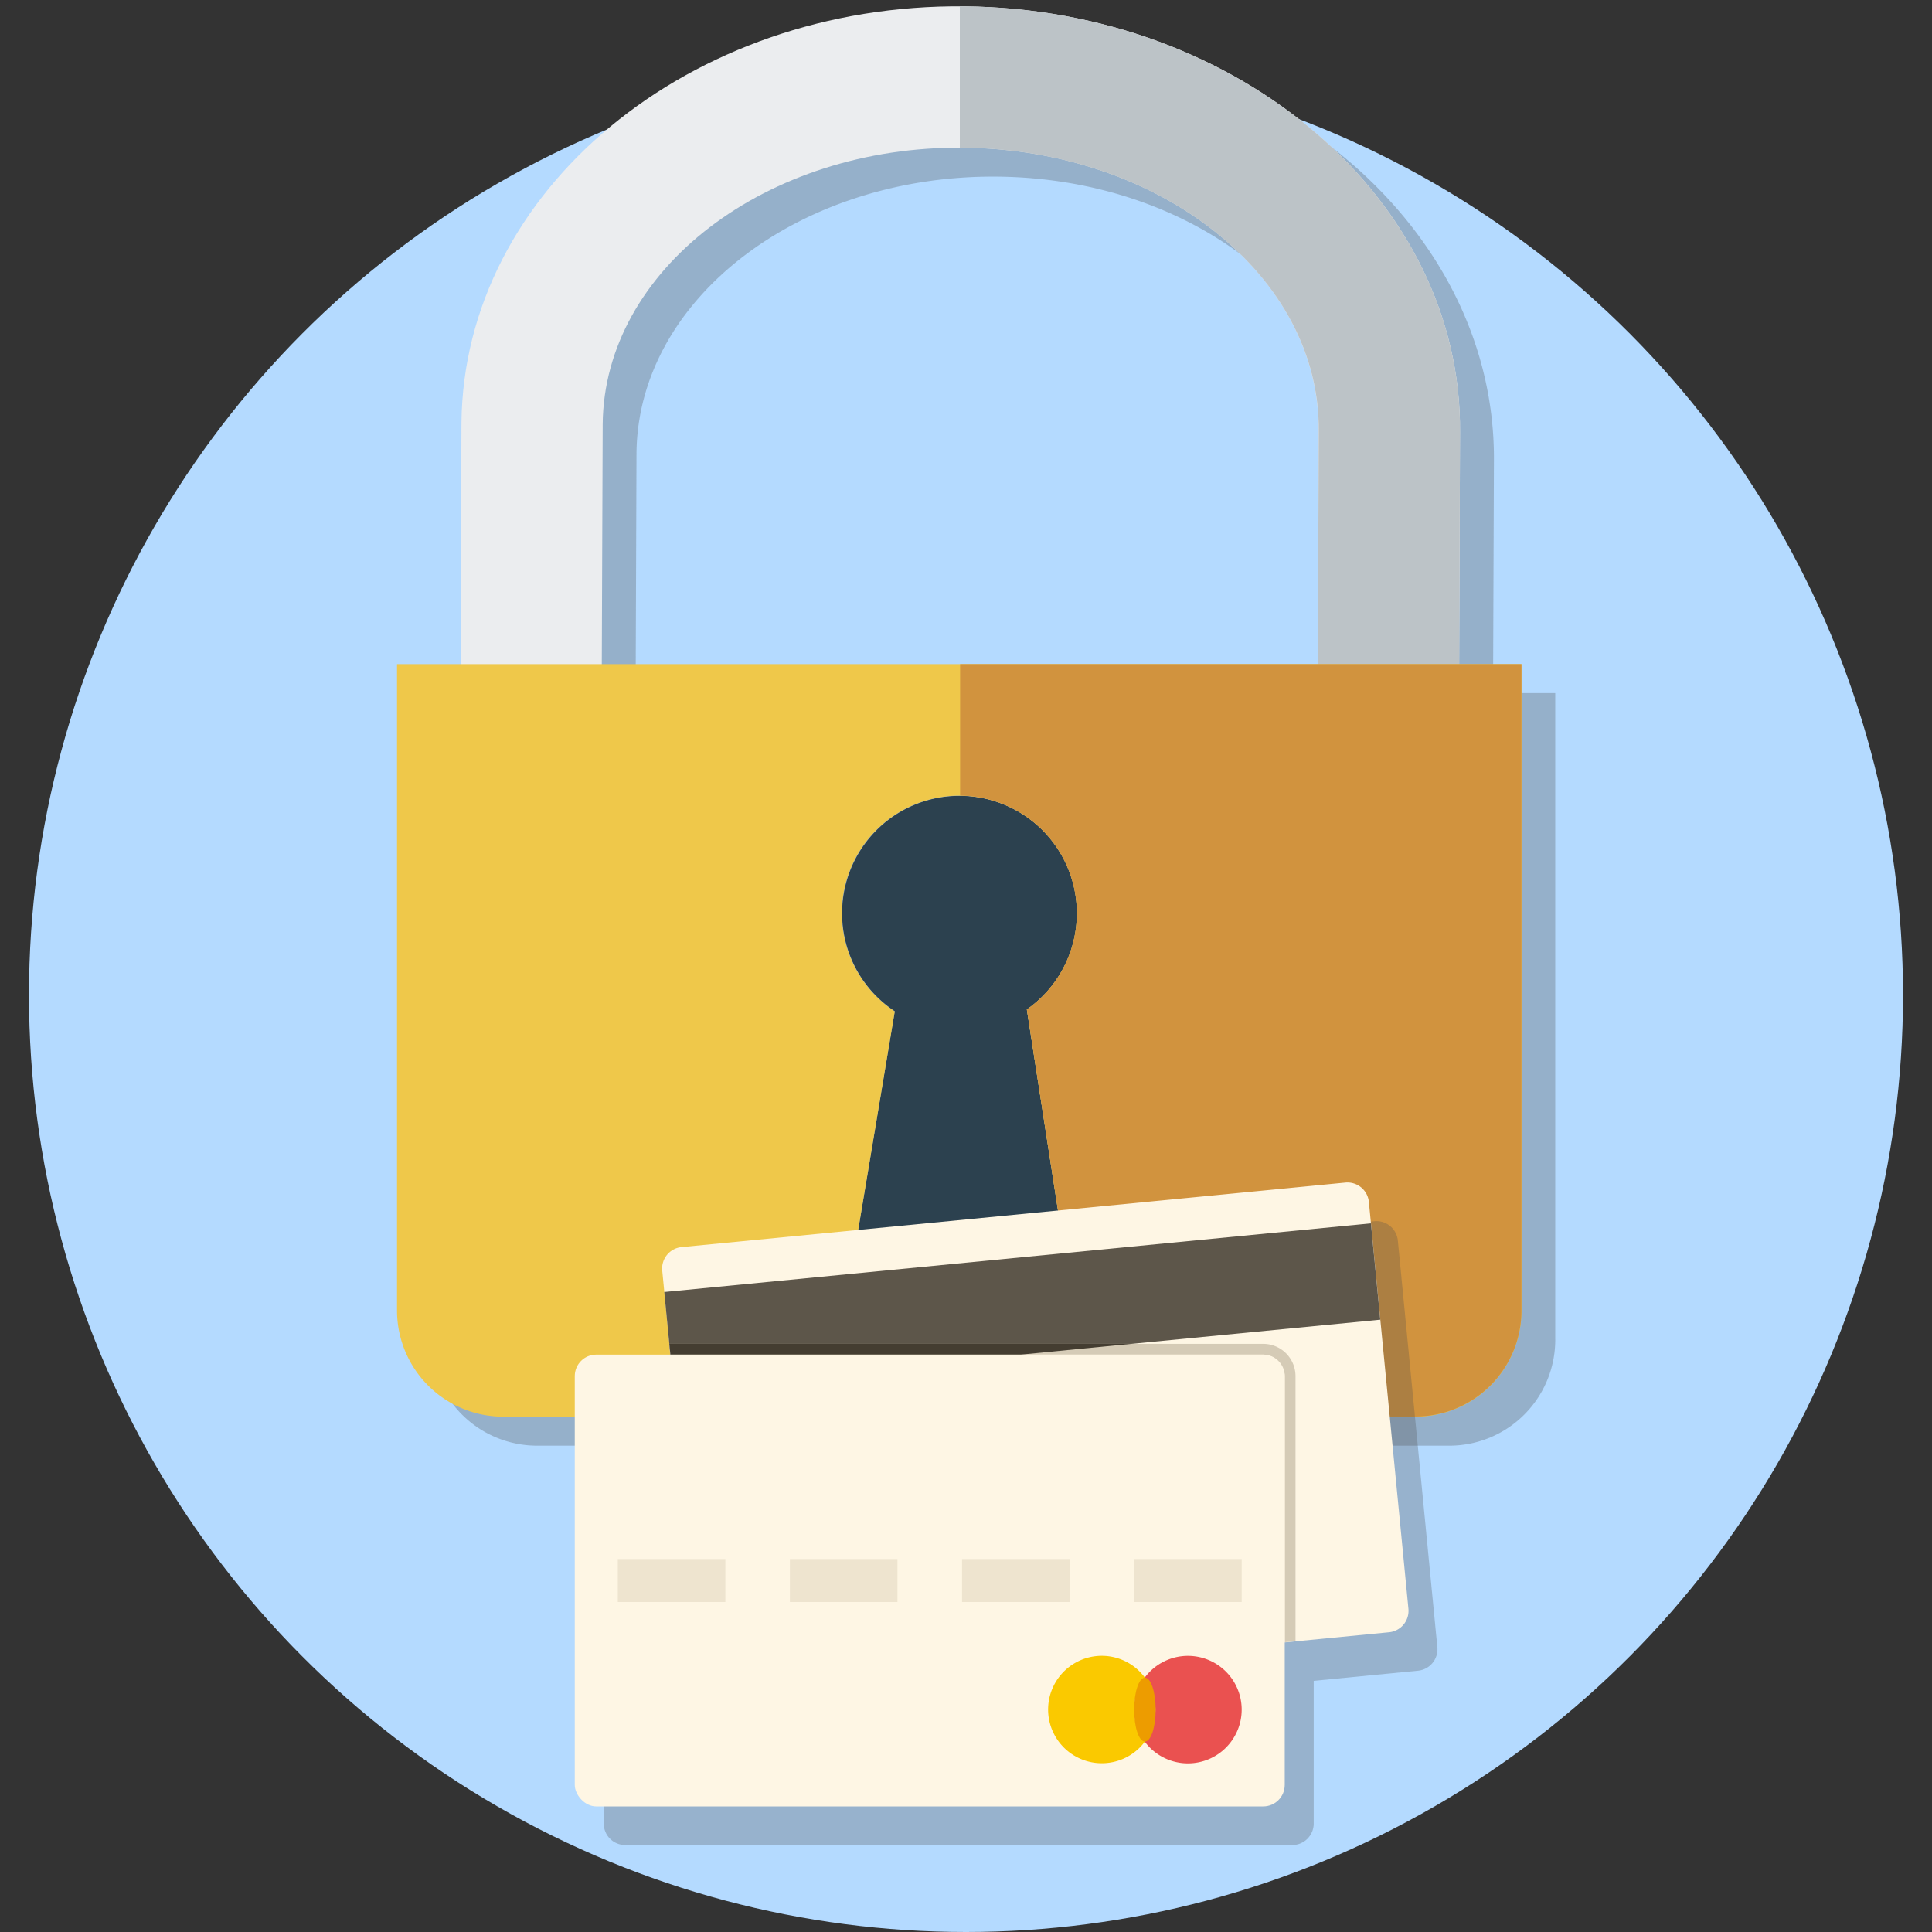 <svg id="Layer_1" data-name="Layer 1" xmlns="http://www.w3.org/2000/svg" viewBox="0 0 400 400"><rect x="0" y="0" width="400" height="400" fill="#333333" stroke="none"/><defs><style>.cls-1{fill:#b4daff;}.cls-2,.cls-8{fill:#4d4d4d;}.cls-2{opacity:0.3;}.cls-3{fill:#ebedef;}.cls-4{fill:#bcc3c7;}.cls-5{fill:#2c414f;}.cls-6{fill:#efc84a;}.cls-7{fill:#d1933e;}.cls-8{opacity:0.28;}.cls-9{fill:#fef6e4;}.cls-10{fill:#5d564a;}.cls-11{fill:#d5cbb6;}.cls-12{fill:#443d31;}.cls-13{fill:#fac900;}.cls-14{fill:#ea5150;}.cls-15{fill:#ed9c00;}.cls-16{fill:#eee4cf;}</style></defs><title>securePayments</title><circle class="cls-1" cx="200" cy="206" r="194"/><path class="cls-2" d="M309.12,143.5l.18-47.95c.45-48.07-45.53-87.64-102.56-88.24S103,45.46,102.54,93.54l-.18,50H89.2V277.37a22,22,0,0,0,21.94,21.94H300.07A21.93,21.93,0,0,0,322,277.37V143.5ZM131.78,93.82c.29-31.93,33.82-57.63,74.7-57.25S280.36,63.29,280,95.27l-.17,48.23H131.6Z"/><path class="cls-3" d="M124.78,87.82c.29-31.93,33.82-57.63,74.7-57.25S273.36,57.29,273,89.27l-.27,75.46H302l.28-75.18c.45-48.07-45.53-87.64-102.56-88.24S96,39.46,95.54,87.54l-.28,77.19h29.23Z"/><path class="cls-4" d="M199.48,30.57c40.87.43,73.88,26.72,73.55,58.7l-.27,75.46H302l.28-75.18c.45-48.07-45.53-87.64-102.56-88.24h-1V30.57C199,30.57,199.25,30.56,199.48,30.57Z"/><path class="cls-5" d="M212.6,209,221.43,266H175.78l9.47-56.64A24.31,24.31,0,1,1,212.6,209Z"/><path class="cls-6" d="M315,137.5V271.37a21.93,21.93,0,0,1-21.93,21.94H104.14A22,22,0,0,1,82.2,271.37V137.5ZM221.43,266,212.6,209a24.34,24.34,0,1,0-27.35.41L175.78,266Z"/><path class="cls-7" d="M302,137.5H198.78v27.23A24.35,24.35,0,0,1,212.6,209L221.43,266H198.78v27.27h94.29A21.93,21.93,0,0,0,315,271.37V137.5Z"/><path class="cls-8" d="M289.41,256.84a4.46,4.46,0,0,0-4.86-4L147.11,266.2a4.45,4.45,0,0,0-4,4.86l1.69,17.4H129.45a4.46,4.46,0,0,0-4.45,4.46v84.63a4.45,4.45,0,0,0,4.45,4.45H267.54a4.45,4.45,0,0,0,4.45-4.45V348l21.6-2.1a4.46,4.46,0,0,0,4-4.86Z"/><path class="cls-9" d="M287.59,337.94,150.16,351.3a4.46,4.46,0,0,1-4.87-4l-8.18-84.24a4.45,4.45,0,0,1,4-4.86l137.44-13.36a4.46,4.46,0,0,1,4.86,4l8.19,84.24A4.46,4.46,0,0,1,287.59,337.94Z"/><rect class="cls-10" x="138.16" y="260.34" width="146.99" height="20.04" transform="translate(-25.16 21.74) rotate(-5.55)"/><path class="cls-11" d="M261.54,278.23h-123l.22,2.23H261.54a4.46,4.46,0,0,1,4.45,4.46V340l2.23-.21V284.92A6.69,6.69,0,0,0,261.54,278.23Z"/><polygon class="cls-12" points="234.26 278.23 138.58 278.23 138.8 280.46 211.35 280.46 234.26 278.23"/><rect class="cls-9" x="119" y="280.46" width="146.99" height="93.54" rx="4.45" ry="4.45"/><path class="cls-13" d="M228.13,342.82a11.08,11.08,0,0,1,8.91,4.52,10.94,10.94,0,0,0,0,13.24,11.12,11.12,0,1,1-8.91-17.76Z"/><path class="cls-14" d="M237,347.34a11.13,11.13,0,1,1,0,13.24,11,11,0,0,0,0-13.24Z"/><ellipse class="cls-15" cx="237.04" cy="353.96" rx="2.23" ry="6.62"/><path class="cls-16" d="M257.08,331.68H234.81v-8.9h22.27Zm-35.63,0H199.18v-8.9h22.27Zm-35.64,0H163.54v-8.9h22.27Zm-35.63,0H127.91v-8.9h22.27Z"/></svg>